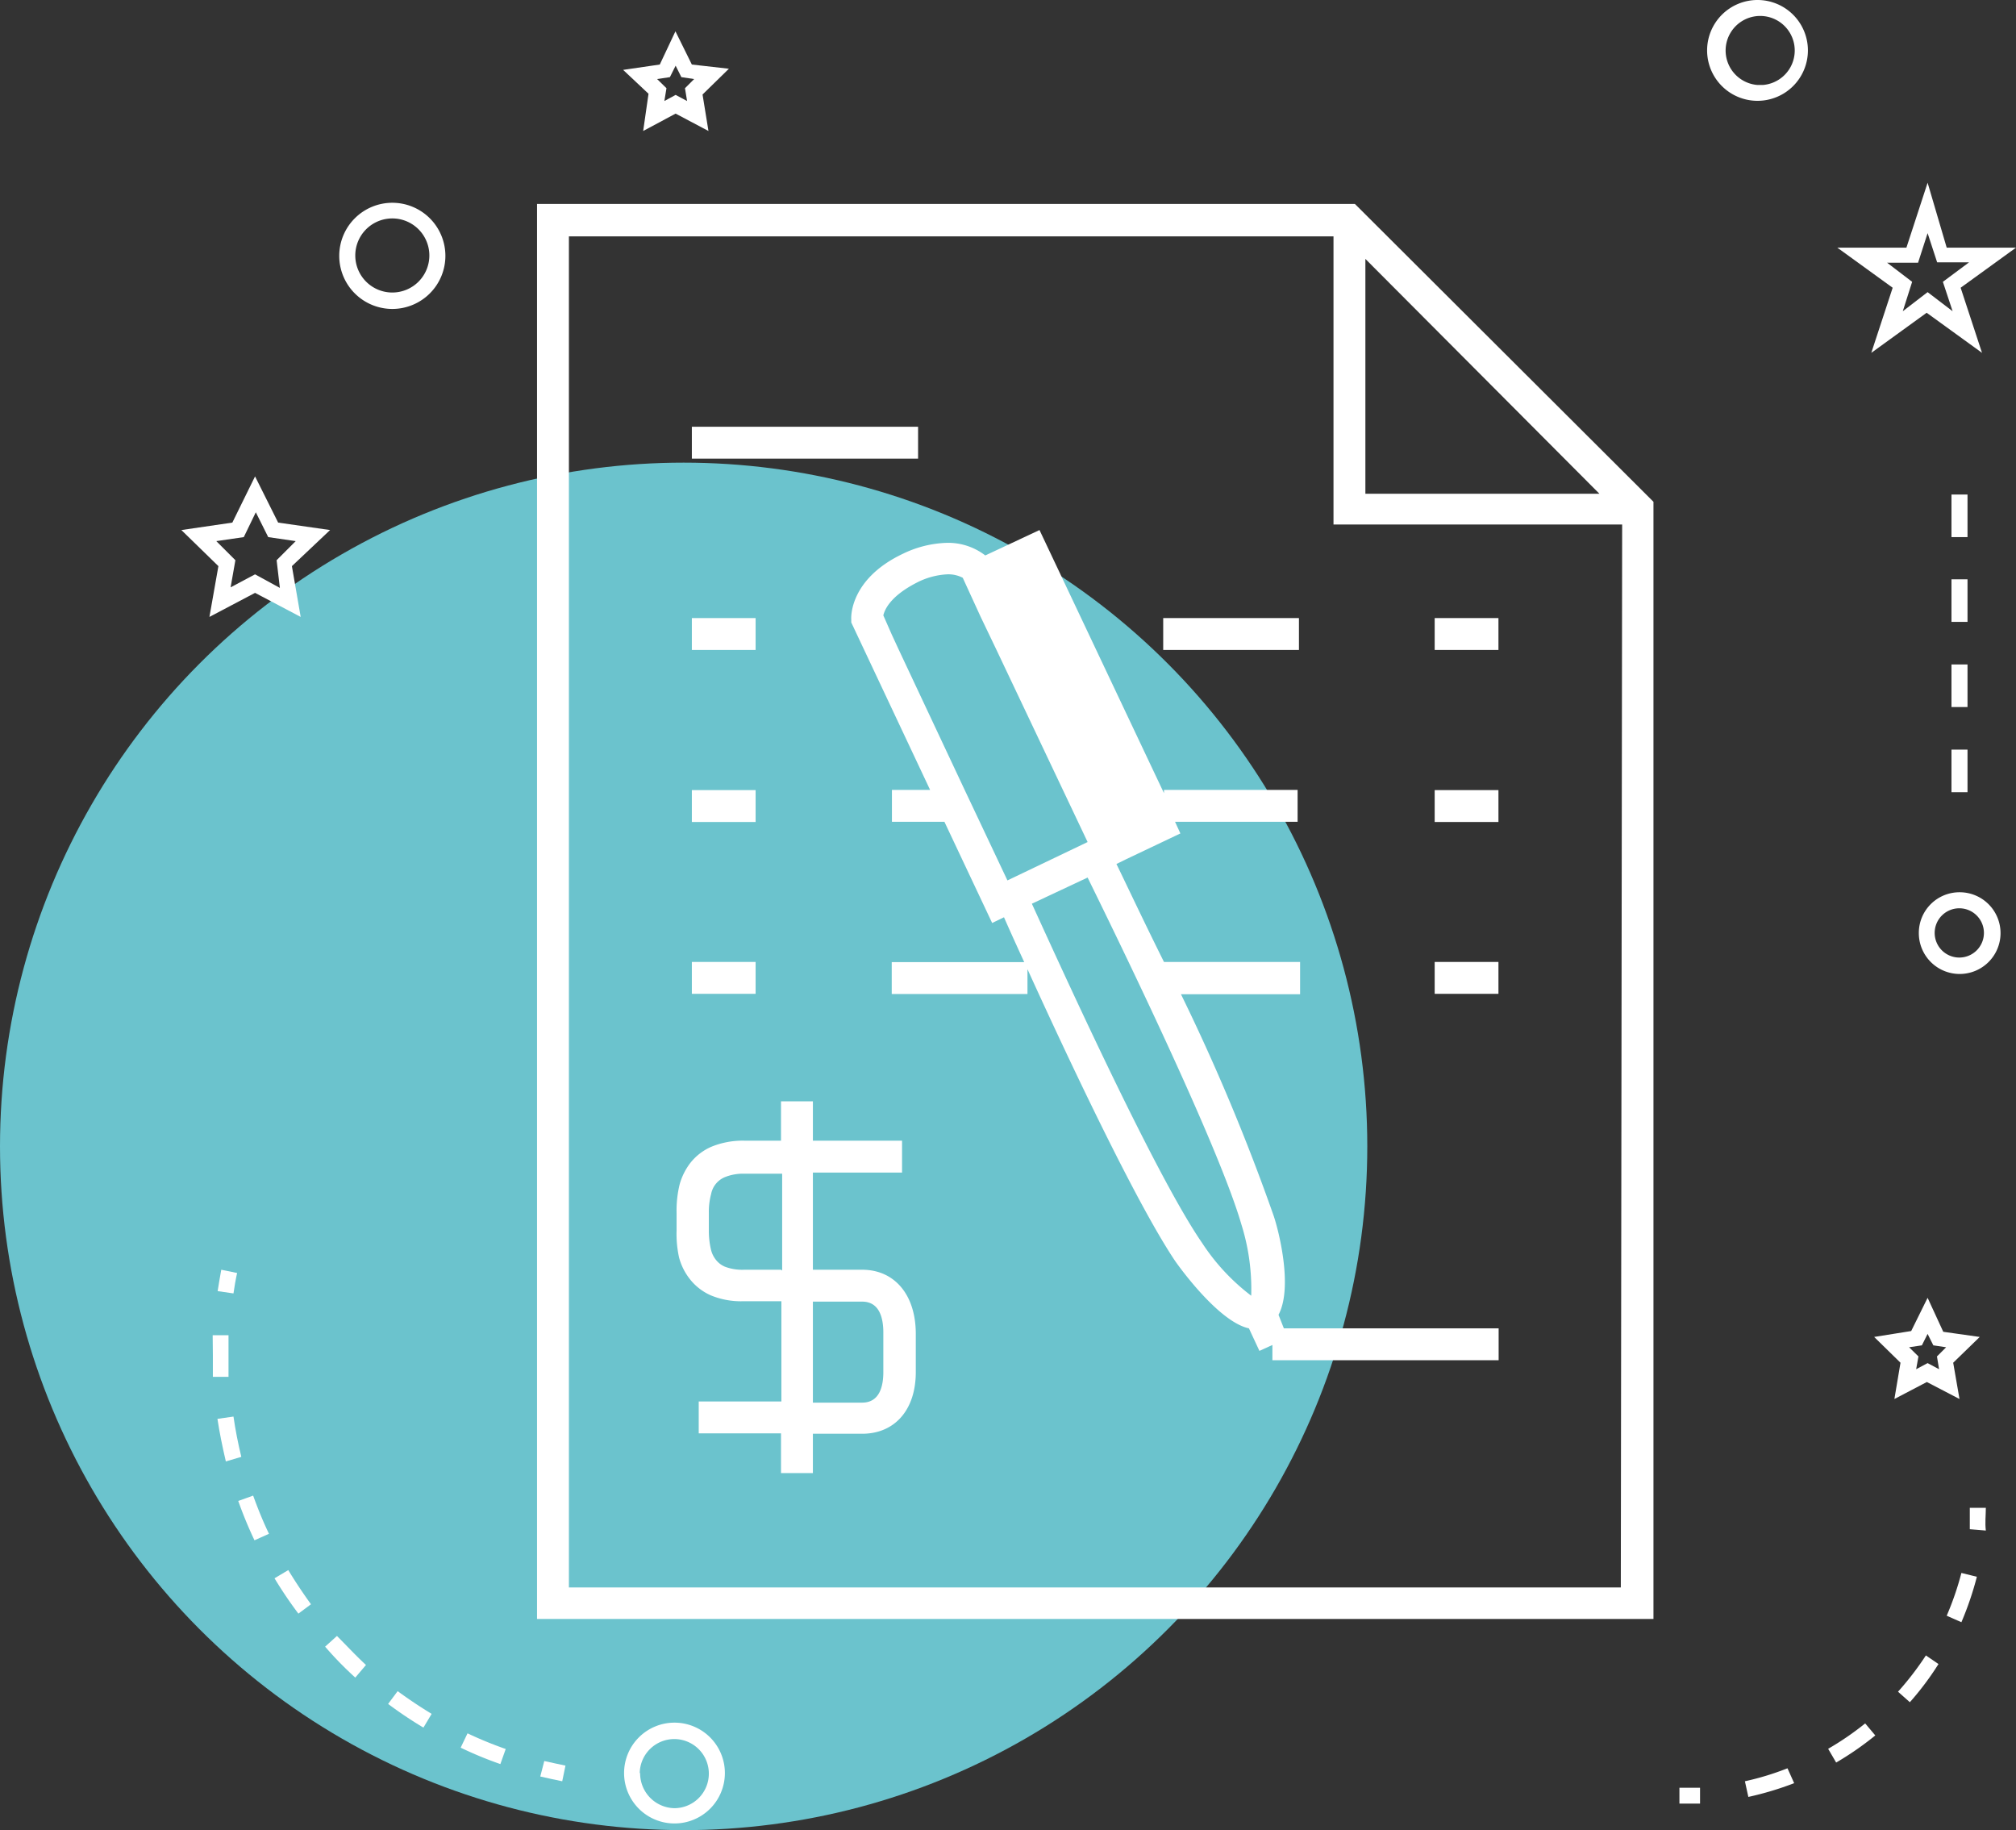 <svg xmlns="http://www.w3.org/2000/svg" xmlns:xlink="http://www.w3.org/1999/xlink" viewBox="0 0 105.6 95.85"><rect x="0" y="0" width="105.6" height="95.85" fill="#333333" stroke="none"/><defs><style>.cls-1{fill:none;}.cls-2{clip-path:url(#clip-path);}.cls-3{fill:#6bc3cd;}.cls-4{fill:#fff;}</style><clipPath id="clip-path" transform="translate(-3.03 -10.14)"><rect class="cls-1" width="114.2" height="114.2"/></clipPath></defs><title>Fichier 2</title><g id="Calque_2" data-name="Calque 2"><g id="Calque_1-2" data-name="Calque 1"><g class="cls-2"><circle class="cls-3" cx="35.81" cy="60.04" r="35.81"/><g id="Calque_1-2-2" data-name="Calque 1-2"><path class="cls-4" d="M89.64,36.42,74,20.82H31.16V94.93H89.64ZM74.55,23.7,86.81,36H74.55ZM87.93,93.28H32.83V22.52H72.88V37.61H88Z" transform="translate(-3.03 -10.14)"/><rect class="cls-4" x="75.15" y="32.37" width="3.34" height="1.67"/><rect class="cls-4" x="60.93" y="32.37" width="7.11" height="1.67"/><rect class="cls-4" x="36.24" y="32.37" width="3.34" height="1.67"/><rect class="cls-4" x="75.15" y="41.38" width="3.34" height="1.67"/><rect class="cls-4" x="36.24" y="41.38" width="3.34" height="1.67"/><rect class="cls-4" x="75.15" y="50.38" width="3.34" height="1.67"/><rect class="cls-4" x="36.24" y="50.38" width="3.34" height="1.67"/><rect class="cls-4" x="36.24" y="22.35" width="11.85" height="1.67"/><path class="cls-4" d="M70,79c.77-1.45,0-4.45-.26-5.2a107,107,0,0,0-4.85-11.59h6.24V60.52H64c-1.11-2.23-2-4.13-2.49-5.13l.53-.26,2.82-1.34-.28-.61H71V51.51H64v.17L57.48,37.9l-2.84,1.33a3.19,3.19,0,0,0-2-.66,5.62,5.62,0,0,0-2.31.57c-2.81,1.33-2.72,3.35-2.71,3.44v.16l4.13,8.77h-2v1.67H52.5l2.5,5.3.62-.3c.24.55.61,1.37,1.06,2.35H49.74V62.2h7.11V60.9c2.07,4.55,5.69,12.25,7.74,15.29.09.13,2.23,3.17,3.86,3.52L69,80.89l.68-.31v.8H81.53V79.71H70.28ZM55.8,56.25l-1.45-3.07-.79-1.67-3.45-7.34-.37-.8-.44-1c.07-.3.36-1,1.74-1.71a3.91,3.91,0,0,1,1.6-.44,1.64,1.64,0,0,1,.82.18l.94,2.05.8,1.67L60,54.24ZM68.57,78A11,11,0,0,1,66,75.24c-2.51-3.63-7.55-14.78-8.92-17.77L60,56.1c1.45,2.95,6.82,13.92,8.05,18.15A11.33,11.33,0,0,1,68.57,78Z" transform="translate(-3.03 -10.14)"/><path class="cls-4" d="M48.19,76.64H45.61V71.55h4.67V69.88H45.61V67.82H43.94v2.06H42a4.33,4.33,0,0,0-1.71.32,2.83,2.83,0,0,0-1.11.86,3.3,3.3,0,0,0-.55,1.11,5.77,5.77,0,0,0-.16,1.49v.93A5.76,5.76,0,0,0,38.6,76a3.12,3.12,0,0,0,.55,1.11,2.85,2.85,0,0,0,1.11.87,4.14,4.14,0,0,0,1.7.31h2v5.25H39.63v1.67h4.31v2.08h1.67V85.23h2.58C49.88,85.23,51,84,51,82v-2C51,77.94,49.88,76.64,48.19,76.64Zm-4.25,0H42a2.54,2.54,0,0,1-1-.16,1.19,1.19,0,0,1-.47-.36,1.36,1.36,0,0,1-.26-.54,4.28,4.28,0,0,1-.11-1v-.91a3.59,3.59,0,0,1,.12-1,1.2,1.2,0,0,1,.72-.88,2.56,2.56,0,0,1,1-.18h2v5.07ZM49.3,82c0,.73-.19,1.6-1.11,1.6H45.61V78.31h2.58c.92,0,1.11.88,1.11,1.62Z" transform="translate(-3.03 -10.14)"/><path class="cls-4" d="M41,103a2.64,2.64,0,1,0-2.64,2.64A2.64,2.64,0,0,0,41,103Zm-4.46,0a1.81,1.81,0,1,1,1.82,1.84A1.83,1.83,0,0,1,36.56,103h0Z" transform="translate(-3.03 -10.14)"/><path class="cls-4" d="M17.6,37.51l-1.21-2.42L15.2,37.51l-2.67.39,1.94,1.89L14,42.45l2.39-1.26,2.39,1.26-.46-2.66,2-1.89Zm.09,3.42-1.3-.71-1.28.68.25-1.42-1-1,1.44-.21.63-1.3.65,1.3,1.44.21-1,1Z" transform="translate(-3.03 -10.14)"/><path class="cls-4" d="M37,15.05,36.72,17l1.7-.91,1.72.91-.31-1.91,1.38-1.35-1.94-.22-.86-1.74-.82,1.74-1.92.28Zm1.12-.87.3-.6.3.6.67.1-.48.48.11.67-.6-.32-.59.32.11-.67-.49-.48Z" transform="translate(-3.03 -10.14)"/><path class="cls-4" d="M101.2,80.16l1.38,1.35-.32,1.9,1.7-.89,1.71.89-.33-1.9,1.39-1.35-1.91-.27L104,78.11l-.86,1.74ZM104,80l.3.6.67.1-.48.48.11.67-.6-.32-.6.32.12-.67-.49-.48.67-.1Z" transform="translate(-3.03 -10.14)"/><path class="cls-4" d="M104,19.71l-1.11,3.4H99.27l2.9,2.1-1.12,3.41,2.9-2.1,2.9,2.1-1.12-3.41,2.9-2.1H105Zm.8,5.19.51,1.54-1.31-1-1.3,1,.49-1.54-1.31-1h1.62l.5-1.55.5,1.53h1.67Z" transform="translate(-3.03 -10.14)"/><path class="cls-4" d="M95.09,10.14a2.64,2.64,0,1,0,2.64,2.64,2.64,2.64,0,0,0-2.64-2.64Zm0,4.45a1.81,1.81,0,1,1,.28,0Z" transform="translate(-3.03 -10.14)"/><path class="cls-4" d="M103.54,59a2.14,2.14,0,1,0,2.15-2.13h0A2.13,2.13,0,0,0,103.54,59Zm2.14-1.29A1.29,1.29,0,1,1,104.37,59a1.29,1.29,0,0,1,1.31-1.29Z" transform="translate(-3.03 -10.14)"/><path class="cls-4" d="M23.58,20.76a2.78,2.78,0,1,0,2.78,2.77v0A2.78,2.78,0,0,0,23.58,20.76Zm0,4.7a1.94,1.94,0,1,1,1.94-1.95,1.94,1.94,0,0,1-1.94,1.95Z" transform="translate(-3.03 -10.14)"/><path class="cls-4" d="M32.48,103.43l.17-.82c-.37-.07-.72-.16-1.11-.24l-.21.81C31.74,103.28,32.11,103.35,32.48,103.43Z" transform="translate(-3.03 -10.14)"/><path class="cls-4" d="M14.18,81.13v1.12H15V80.07h-.83Z" transform="translate(-3.03 -10.14)"/><path class="cls-4" d="M15.67,86.44c-.17-.7-.31-1.41-.41-2.11l-.84.12c.11.73.26,1.46.44,2.23Z" transform="translate(-3.03 -10.14)"/><path class="cls-4" d="M17.12,90.47c-.31-.64-.58-1.31-.83-2l-.78.28a21.75,21.75,0,0,0,.85,2.06Z" transform="translate(-3.03 -10.14)"/><path class="cls-4" d="M17.41,92.8a21.4,21.4,0,0,0,1.25,1.85l.66-.49c-.42-.58-.82-1.18-1.19-1.79Z" transform="translate(-3.03 -10.14)"/><path class="cls-4" d="M29.24,102.53l.28-.79a20.12,20.12,0,0,1-2-.82l-.36.75A19.47,19.47,0,0,0,29.24,102.53Z" transform="translate(-3.03 -10.14)"/><path class="cls-4" d="M22.2,97.34c-.52-.48-1-1-1.52-1.52l-.62.56A18.12,18.12,0,0,0,21.64,98Z" transform="translate(-3.03 -10.14)"/><path class="cls-4" d="M25.64,99.9c-.61-.37-1.21-.77-1.78-1.19l-.5.67a21.3,21.3,0,0,0,1.85,1.24Z" transform="translate(-3.03 -10.14)"/><path class="cls-4" d="M15.45,76.81l-.83-.17c-.07.38-.13.75-.19,1.12l.83.12C15.31,77.53,15.37,77.17,15.45,76.81Z" transform="translate(-3.03 -10.14)"/><path class="cls-4" d="M107.05,89.11h-.84v1.12l.84.07C107,89.88,107.05,89.5,107.05,89.11Z" transform="translate(-3.03 -10.14)"/><path class="cls-4" d="M102.45,98.74l.62.55a15.25,15.25,0,0,0,1.5-2l-.66-.45A15.85,15.85,0,0,1,102.45,98.74Z" transform="translate(-3.03 -10.14)"/><path class="cls-4" d="M105,94.76l.77.34a16.68,16.68,0,0,0,.81-2.38l-.81-.2A15.57,15.57,0,0,1,105,94.76Z" transform="translate(-3.03 -10.14)"/><path class="cls-4" d="M98.79,101.73l.42.72a16.25,16.25,0,0,0,2.05-1.42l-.53-.63A15.13,15.13,0,0,1,98.79,101.73Z" transform="translate(-3.03 -10.14)"/><path class="cls-4" d="M96.66,102.75a14.35,14.35,0,0,1-2.23.68l.18.82a16.58,16.58,0,0,0,2.4-.72Z" transform="translate(-3.03 -10.14)"/><path class="cls-4" d="M91.27,104.6h.81v-.83H91v.83Z" transform="translate(-3.03 -10.14)"/><rect class="cls-4" x="102.22" y="39.26" width="0.84" height="2.23"/><rect class="cls-4" x="102.22" y="30.34" width="0.84" height="2.23"/><rect class="cls-4" x="102.22" y="34.8" width="0.84" height="2.23"/><rect class="cls-4" x="102.22" y="25.9" width="0.84" height="2.23"/></g></g></g></g></svg>